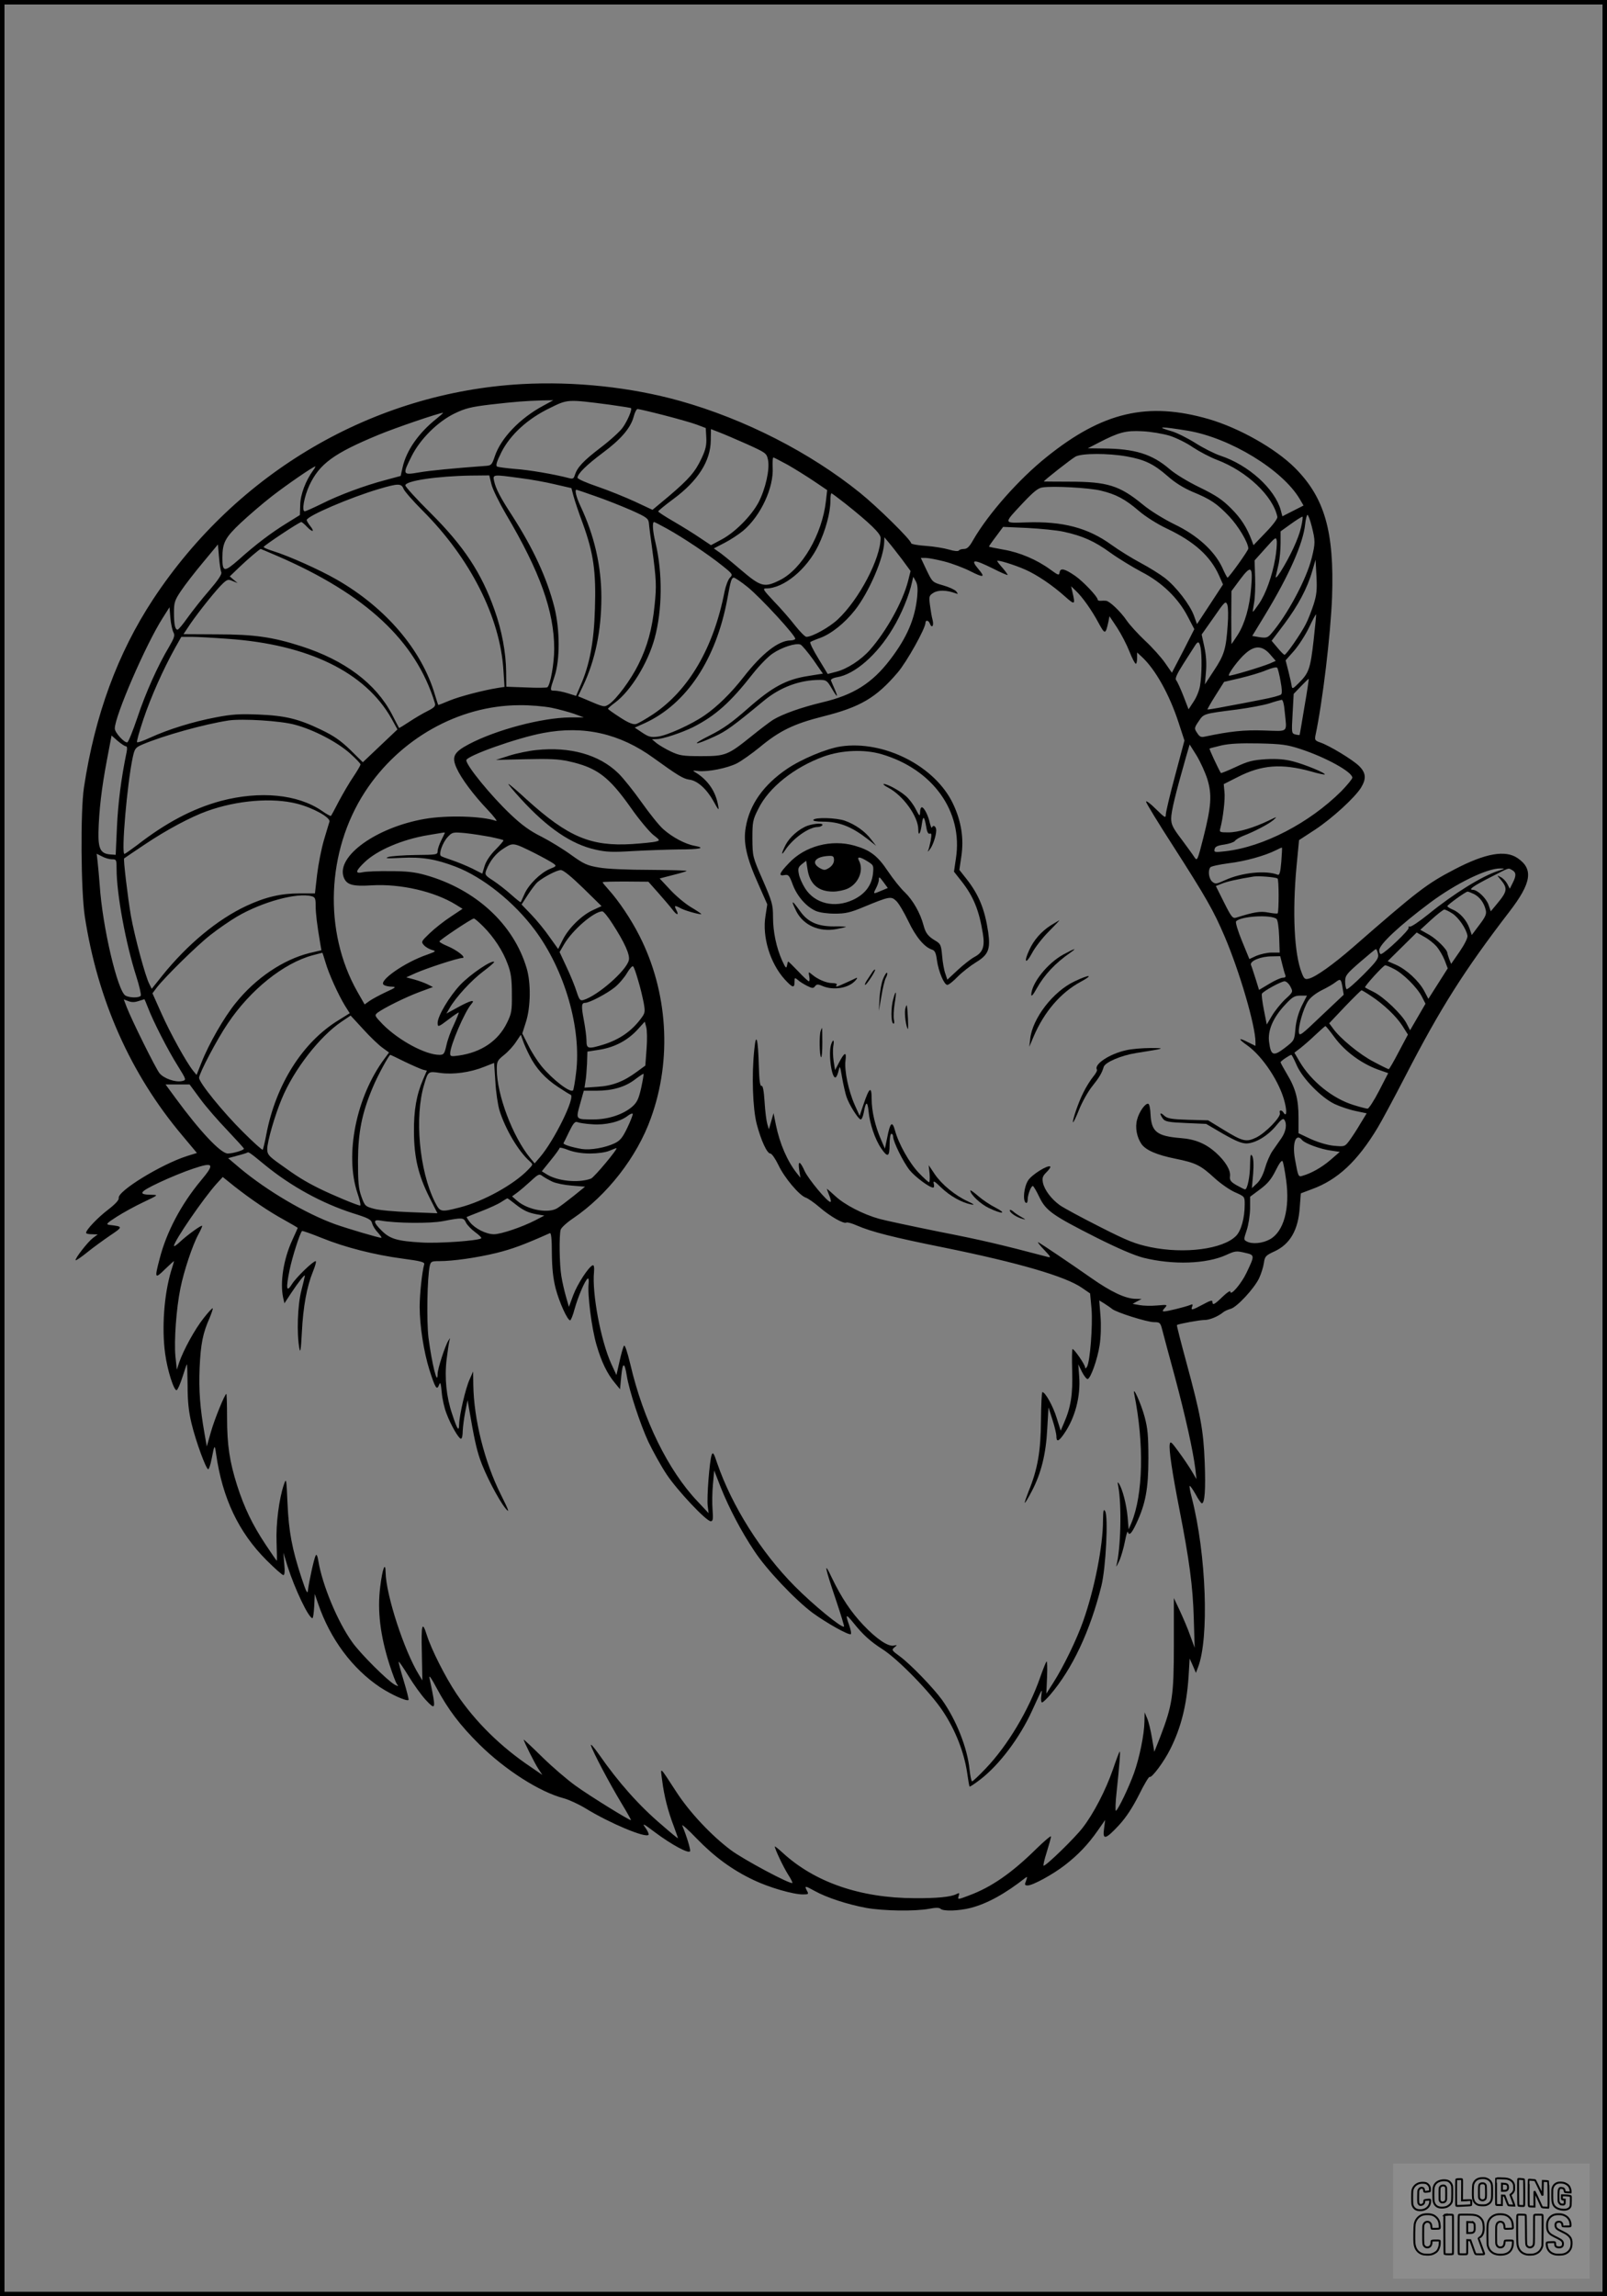 <?xml version="1.0" encoding="UTF-8"?>
<svg xmlns="http://www.w3.org/2000/svg" version="1.0" width="896pt" height="1280pt" viewBox="0 0 896 1280" preserveAspectRatio="xMidYMid meet">
  <rect x="0" y="0" width="896" height="1280" fill="#808080" stroke="none"/>
  <g transform="translate(0.00 0.00) scale(1)">
    <g transform="translate(0,1280) scale(0.1,-0.1)" fill="#000000" stroke="none">
      <path d="M2910 10659 c-828 -46 -1588 -490 -2056 -1199 -198 -301 -325 -646 -386 -1050 -20 -133 -17 -577 5 -720 72 -466 255 -877 543 -1219 l82 -98 -55 -17 c-144 -46 -389 -196 -381 -234 2 -11 -18 -33 -58 -64 -58 -44 -124 -113 -124 -130 0 -5 15 -8 33 -8 l32 -1 -27 -20 c-29 -22 -103 -117 -96 -124 2 -2 31 17 64 44 32 26 90 68 128 94 73 49 73 50 -4 59 -21 3 -16 9 40 45 36 23 103 60 150 82 84 40 84 40 45 41 -78 1 -70 15 42 68 59 28 145 63 191 78 114 38 121 27 42 -67 -110 -132 -192 -287 -230 -436 -29 -110 -27 -114 30 -58 28 27 50 47 50 45 0 -3 -7 -27 -16 -55 -39 -130 -53 -318 -33 -462 12 -90 49 -207 64 -202 6 2 20 35 32 72 12 38 23 70 25 72 2 2 3 -51 4 -118 0 -89 6 -146 22 -212 24 -100 81 -255 93 -255 4 0 13 26 19 58 16 82 17 82 25 27 35 -246 125 -436 281 -592 46 -46 88 -83 94 -83 7 0 9 20 5 63 l-5 62 23 -75 c41 -128 118 -290 139 -290 4 0 8 30 10 67 l3 68 19 -55 c67 -196 190 -361 345 -465 66 -43 149 -80 159 -71 2 3 -10 51 -27 107 -17 56 -30 104 -28 106 2 2 27 -34 55 -80 28 -46 71 -106 96 -133 51 -55 55 -50 36 48 -6 29 -13 64 -16 78 -2 14 15 -11 38 -55 66 -124 132 -211 242 -320 143 -141 335 -264 469 -299 29 -8 84 -33 123 -57 134 -82 331 -165 350 -147 3 4 -4 21 -17 39 -20 28 -14 26 52 -24 95 -71 193 -124 197 -105 2 11 -19 82 -44 142 -4 10 32 -22 80 -72 100 -103 198 -175 318 -232 88 -42 220 -80 275 -80 30 0 33 2 23 19 -16 31 -13 31 43 0 67 -37 180 -74 286 -94 95 -17 273 -20 352 -5 35 7 56 7 63 0 15 -15 103 -12 169 5 92 24 192 79 305 168 10 8 11 5 3 -17 -9 -22 -8 -26 9 -26 28 0 140 61 207 113 74 57 130 116 183 192 l42 60 -6 -47 c-10 -67 8 -63 83 18 42 46 76 99 112 170 28 57 55 102 59 99 12 -7 81 86 115 155 60 119 91 243 102 403 l6 102 18 -40 17 -40 11 29 c64 162 47 632 -34 947 -9 34 -14 63 -12 66 3 2 17 -18 33 -46 15 -28 31 -51 35 -51 16 0 22 77 16 229 -7 180 -23 265 -102 556 -31 114 -55 208 -53 209 11 7 128 28 152 28 28 -1 77 19 106 43 8 7 27 15 41 19 34 8 130 111 159 170 12 26 24 64 27 86 5 36 10 42 58 64 88 40 134 120 142 247 l6 77 61 23 c144 52 255 156 368 344 20 33 89 161 153 285 197 382 329 590 580 917 125 162 136 239 46 300 -68 46 -178 27 -349 -62 -158 -82 -208 -121 -569 -436 -108 -94 -207 -165 -245 -174 -22 -6 -27 -2 -40 32 -42 105 -53 337 -29 594 l14 146 89 58 c97 64 223 180 257 235 30 50 27 82 -11 120 -37 36 -166 114 -216 131 -29 10 -32 14 -28 37 41 193 85 565 93 772 13 367 -41 555 -206 721 -109 109 -311 223 -482 273 -340 98 -591 40 -903 -211 -155 -124 -325 -316 -411 -465 -20 -36 -33 -48 -50 -48 -13 0 -26 -4 -29 -9 -4 -5 -27 -3 -53 5 -27 8 -85 18 -130 21 -46 3 -83 10 -83 15 0 18 -187 202 -285 281 -279 225 -641 410 -1003 512 -275 77 -588 110 -882 94z m120 -120 c-131 -70 -237 -181 -271 -282 -16 -48 -20 -52 -51 -54 -176 -13 -315 -26 -375 -37 -88 -15 -90 -12 -38 91 48 96 145 192 239 238 60 29 92 37 201 50 139 16 194 20 290 23 l60 1 -55 -30z m370 5 c63 -9 116 -17 118 -19 8 -7 -19 -70 -45 -107 -14 -21 -70 -72 -124 -113 -98 -75 -130 -110 -144 -153 -6 -20 -11 -23 -33 -17 -84 22 -225 46 -301 51 -47 4 -92 10 -99 13 -9 5 -4 25 23 79 49 98 147 188 270 247 101 50 97 50 335 19z m300 -58 c74 -19 158 -43 185 -53 l50 -19 3 -53 c2 -42 -3 -66 -26 -115 -36 -77 -70 -116 -184 -213 l-90 -75 -96 45 c-54 25 -148 63 -209 84 -62 21 -113 43 -113 50 0 22 50 71 141 139 101 75 155 138 172 201 6 24 16 43 22 43 6 0 71 -15 145 -34z m-1265 -19 c-101 -80 -169 -178 -190 -271 l-11 -49 -85 -23 c-118 -31 -260 -84 -357 -133 -45 -22 -87 -41 -93 -41 -18 0 -3 82 26 145 57 120 136 178 385 281 91 38 334 121 360 123 3 0 -13 -14 -35 -32z m4188 -68 c236 -40 528 -218 624 -381 l21 -36 -59 -30 -59 -30 -9 34 c-33 119 -179 252 -337 304 -33 11 -96 43 -140 71 -43 27 -103 57 -131 65 -94 27 -63 28 90 3z m-2460 -74 c108 -49 111 -51 119 -88 11 -53 -14 -163 -53 -238 -41 -76 -131 -167 -207 -207 l-58 -31 -60 40 c-32 22 -98 63 -146 91 -49 28 -88 54 -88 57 0 4 38 35 84 69 138 102 208 212 209 328 l1 62 44 -17 c24 -9 94 -39 155 -66z m2359 46 c37 -12 96 -41 130 -65 35 -23 95 -55 135 -70 165 -63 311 -201 335 -317 2 -10 -25 -46 -65 -87 l-68 -71 -10 27 c-28 73 -59 122 -115 178 -50 50 -85 73 -175 117 -66 32 -137 75 -169 103 -97 83 -193 113 -370 114 l-85 1 60 31 c114 59 152 69 245 64 47 -2 115 -14 152 -25z m-241 -115 c101 -18 151 -42 228 -109 41 -37 90 -67 139 -88 102 -42 136 -65 205 -137 52 -55 107 -147 107 -180 0 -11 -108 -162 -116 -162 -2 0 -16 26 -30 58 -44 92 -138 178 -265 239 -61 30 -136 76 -179 112 -128 105 -197 126 -407 126 -79 0 -143 1 -143 1 0 6 156 128 177 139 36 19 181 19 284 1z m-1889 -47 c40 -23 106 -64 146 -91 l74 -50 -7 -61 c-21 -186 -134 -380 -257 -441 -87 -43 -105 -38 -219 59 -55 47 -111 93 -125 101 l-24 17 60 31 c33 17 80 48 104 68 98 83 171 241 164 353 -1 30 0 55 4 55 3 0 39 -19 80 -41z m-2646 -31 c-41 -56 -71 -134 -72 -191 l-2 -58 -71 -44 c-88 -54 -174 -119 -269 -204 -82 -72 -92 -71 -92 9 0 85 15 113 103 196 45 42 123 109 172 147 85 66 232 167 243 167 2 0 -3 -10 -12 -22z m994 -77 c6 -27 43 -102 81 -167 191 -323 269 -543 269 -751 0 -81 -21 -200 -38 -214 -4 -3 -57 -4 -118 -1 l-111 4 -1 84 c-1 105 -24 230 -64 342 -73 208 -172 358 -360 545 -76 75 -138 144 -138 151 0 26 178 52 367 55 l101 1 12 -49z m160 34 c58 -7 146 -23 195 -35 l91 -21 11 -42 c6 -23 29 -93 52 -154 60 -165 75 -269 68 -477 -5 -185 -30 -314 -81 -429 l-24 -56 -48 15 c-26 8 -58 14 -71 14 -28 0 -28 -1 -1 80 31 93 30 261 -1 385 -42 164 -117 326 -235 510 -67 103 -91 149 -101 193 -8 38 -9 38 145 17z m-650 -60 c5 -13 53 -68 107 -122 265 -265 432 -595 450 -890 l6 -92 -39 -6 c-80 -13 -208 -46 -267 -70 -33 -14 -62 -25 -63 -25 -1 0 -10 26 -19 57 -73 249 -273 485 -549 643 -94 54 -266 131 -353 158 -29 9 -53 19 -53 23 0 7 198 139 210 139 3 0 17 -11 30 -25 31 -33 47 -32 21 1 -12 15 -21 31 -21 35 0 22 243 126 402 173 108 32 126 32 138 1z m3888 -10 c84 -20 135 -47 212 -113 37 -32 104 -74 157 -99 152 -72 241 -153 289 -259 l23 -52 -72 -110 -73 -111 -17 47 c-22 61 -99 161 -162 210 -27 21 -88 59 -135 84 -47 25 -120 70 -163 101 -131 95 -272 132 -474 125 -131 -4 -130 -10 -19 109 59 62 84 83 109 86 58 9 261 -2 325 -18z m-2818 -31 c56 -19 146 -55 199 -78 87 -39 96 -46 99 -72 1 -16 9 -76 17 -134 25 -184 26 -215 15 -322 -13 -132 -40 -231 -91 -333 -42 -85 -123 -194 -164 -221 -27 -17 -24 -18 -136 30 l-36 15 28 58 c68 144 102 308 102 493 0 174 -39 345 -117 510 -23 49 -33 90 -22 90 2 0 50 -16 106 -36z m1393 -41 c137 -109 197 -167 197 -191 0 -115 -120 -344 -239 -455 -47 -44 -142 -97 -175 -97 -7 0 -35 28 -62 62 -27 35 -80 96 -118 135 -61 65 -66 73 -44 73 98 0 227 107 291 240 40 83 67 182 67 248 0 23 2 42 6 42 3 0 37 -26 77 -57z m2601 -128 c20 -80 20 -93 0 -174 -29 -119 -137 -320 -226 -423 -20 -23 -28 -25 -64 -20 l-42 7 70 115 c136 224 214 401 225 508 3 28 9 52 13 52 4 0 15 -29 24 -65z m-60 -5 c-14 -63 -62 -164 -114 -247 -22 -33 -30 -40 -26 -23 3 14 10 45 16 70 5 25 10 75 10 112 l0 66 57 41 c32 23 61 41 65 41 3 0 0 -27 -8 -60z m-3535 -7 c87 -48 231 -144 308 -206 59 -47 60 -50 43 -67 -10 -10 -23 -44 -30 -77 -61 -314 -199 -550 -398 -684 -41 -27 -84 -52 -96 -55 -16 -4 -43 7 -89 37 -37 24 -67 45 -67 48 0 3 18 19 40 35 87 65 182 219 220 358 43 158 45 362 5 532 -16 65 -19 116 -8 116 3 0 36 -17 72 -37z m2211 -17 c106 -23 173 -53 261 -117 46 -33 125 -81 174 -107 113 -58 204 -146 257 -248 l37 -71 -62 -122 -63 -121 -39 56 c-21 30 -71 86 -110 122 -39 37 -86 88 -103 113 -33 49 -95 108 -115 110 -7 1 -20 1 -29 0 -10 -1 -18 2 -18 7 0 16 -81 101 -124 131 -59 41 -84 47 -88 21 -3 -19 -6 -18 -53 16 -74 54 -170 95 -259 110 -44 8 -80 15 -82 17 -1 1 16 26 39 56 l40 54 136 -6 c75 -4 165 -13 201 -21z m1180 -150 c-17 -98 -53 -197 -90 -251 -17 -25 -32 -45 -34 -45 -2 0 1 21 6 48 5 26 8 90 6 143 l-3 95 60 67 c58 65 60 66 64 40 1 -16 -2 -59 -9 -97z m-2080 -5 l47 -64 -14 -56 c-30 -116 -120 -278 -212 -383 -50 -57 -129 -108 -190 -123 l-46 -12 -52 86 c-29 47 -49 88 -45 92 4 3 29 14 55 23 62 23 136 82 193 154 79 100 163 294 164 382 l1 25 25 -30 c14 -16 47 -59 74 -94z m-3796 -71 c4 -11 -18 -44 -67 -101 -41 -47 -95 -116 -121 -152 -26 -37 -51 -67 -56 -67 -14 0 -20 29 -20 95 0 56 4 69 39 121 22 33 77 104 123 159 l83 100 6 -70 c3 -38 9 -77 13 -85z m312 91 c494 -214 772 -473 878 -818 6 -19 0 -26 -41 -47 -26 -13 -72 -40 -102 -60 -30 -20 -55 -35 -56 -34 -1 2 -19 35 -39 75 -90 173 -264 303 -507 381 -159 51 -262 66 -470 66 l-186 1 38 57 c48 70 148 195 183 227 23 21 29 23 53 12 l28 -11 -22 18 -22 19 52 50 c48 46 115 103 121 103 1 0 43 -18 92 -39z m3720 -31 c43 -11 109 -36 146 -55 73 -37 83 -34 43 13 -47 56 -26 56 81 3 43 -22 80 -38 82 -36 2 1 -11 19 -27 38 -17 19 -31 37 -31 40 0 8 95 -21 156 -48 66 -29 153 -88 222 -150 54 -48 58 -47 43 18 l-9 39 25 -24 c37 -34 92 -112 129 -182 35 -64 38 -64 54 8 l6 31 42 -63 c23 -35 54 -95 69 -133 15 -38 31 -69 36 -69 4 0 7 14 7 32 l0 31 26 -24 c76 -70 154 -210 205 -366 l33 -101 -52 -195 c-29 -107 -52 -205 -52 -218 0 -21 -6 -17 -55 31 -30 30 -55 49 -55 41 0 -7 67 -117 149 -244 186 -290 228 -364 289 -507 83 -194 172 -498 172 -589 l0 -21 -41 20 c-56 29 -58 20 -5 -17 87 -62 184 -209 210 -321 13 -55 8 -80 -9 -52 -10 15 -25 12 -19 -4 8 -21 -79 -111 -132 -137 -56 -27 -75 -22 -183 44 l-85 52 -112 3 c-94 3 -115 7 -133 23 -24 23 -28 12 -7 -17 12 -16 31 -20 128 -24 l113 -5 94 -55 c72 -41 104 -54 132 -54 50 2 117 42 164 99 28 35 40 43 46 33 16 -24 9 -65 -16 -102 -14 -20 -37 -53 -51 -73 -14 -21 -32 -63 -41 -95 -10 -35 -27 -68 -44 -84 l-29 -27 7 80 c4 51 2 87 -5 99 -9 15 -11 6 -12 -46 0 -66 -15 -140 -28 -140 -4 0 -25 11 -47 23 -33 19 -40 28 -37 51 4 34 -26 83 -79 131 -56 50 -115 75 -196 81 -133 11 -163 35 -168 132 -1 31 -7 58 -12 59 -16 6 -52 -44 -63 -88 -12 -43 -2 -98 25 -137 25 -34 85 -60 189 -81 113 -23 140 -36 218 -108 33 -30 84 -66 114 -79 54 -24 54 -24 54 -68 0 -75 -20 -148 -49 -176 -73 -73 -285 -101 -476 -62 -85 18 -127 34 -284 114 -101 51 -201 105 -222 120 -47 34 -85 84 -94 125 -5 27 -2 37 20 59 14 14 24 28 21 31 -12 12 -102 -44 -123 -76 -24 -36 -32 -114 -13 -126 6 -3 10 5 10 19 0 27 19 76 29 75 3 0 20 -28 36 -62 37 -76 72 -101 319 -226 120 -60 208 -98 261 -112 165 -41 352 -35 463 16 48 22 56 23 102 12 57 -13 57 -13 10 -112 -29 -61 -90 -132 -90 -105 0 8 -19 -5 -43 -28 -46 -45 -57 -50 -57 -28 0 10 -14 6 -52 -15 -62 -33 -70 -35 -61 -12 5 13 3 15 -13 8 -25 -10 -125 -35 -143 -35 -11 0 -10 4 3 19 17 19 16 19 -42 14 -33 -3 -77 -2 -98 2 l-39 7 25 14 25 13 -32 1 c-57 0 -139 39 -250 117 -117 82 -269 184 -293 198 -8 4 5 -14 30 -40 40 -42 42 -47 20 -41 -266 70 -368 94 -603 140 -153 31 -303 63 -335 72 -90 25 -194 79 -245 127 -26 24 -47 42 -47 40 0 -2 7 -19 14 -38 8 -19 11 -35 6 -35 -17 0 -121 125 -143 171 -27 60 -39 62 -31 7 l7 -43 -20 25 c-53 67 -95 163 -117 270 l-13 65 -13 -45 -13 -45 -9 30 c-5 17 -12 72 -15 123 -4 63 -10 92 -17 89 -8 -3 -13 29 -15 109 -4 151 -15 196 -25 97 -16 -145 -9 -332 13 -418 25 -95 58 -165 76 -165 8 0 28 -29 45 -64 33 -71 118 -171 153 -182 12 -4 47 -28 77 -54 59 -51 135 -94 149 -85 5 3 31 -4 58 -16 83 -36 202 -66 485 -123 418 -85 679 -161 771 -225 l45 -31 8 -87 c7 -93 -8 -291 -25 -321 -7 -11 -10 -12 -11 -4 0 15 -60 102 -70 102 -3 0 -4 -55 -2 -123 4 -128 -7 -201 -46 -290 l-18 -42 -22 70 c-20 66 -64 145 -80 145 -4 0 -7 -71 -8 -158 -1 -169 -18 -271 -69 -395 -13 -34 -23 -62 -21 -64 2 -2 19 27 39 65 52 99 79 207 86 347 l7 120 22 -69 c12 -37 22 -79 22 -92 0 -34 13 -30 43 14 61 88 93 208 84 320 l-5 67 21 -43 c12 -23 26 -41 32 -39 17 6 54 110 66 188 7 44 9 110 5 162 l-7 88 28 -17 c15 -10 35 -23 43 -30 24 -20 196 -74 234 -74 33 0 36 -3 46 -42 6 -24 38 -143 71 -264 59 -221 101 -410 114 -514 l6 -55 -26 44 c-14 24 -47 73 -73 108 -40 55 -47 62 -50 42 -5 -31 13 -153 54 -363 55 -281 75 -428 80 -606 l5 -165 -25 68 c-13 38 -40 100 -58 139 l-33 70 0 -259 c0 -286 -8 -337 -76 -515 l-33 -83 -13 77 c-7 43 -19 92 -27 110 l-14 33 -1 -51 c-1 -73 -28 -203 -58 -287 -28 -78 -87 -202 -101 -211 -4 -2 -3 46 4 107 15 141 22 228 17 223 -3 -2 -20 -47 -38 -100 -40 -115 -107 -245 -169 -325 -44 -57 -202 -211 -217 -211 -4 0 4 34 17 75 13 42 24 81 24 88 0 6 -37 -25 -82 -69 -137 -135 -250 -213 -373 -259 -66 -25 -66 -25 -60 -4 6 18 4 19 -12 11 -30 -16 -109 -24 -234 -23 -303 1 -557 89 -736 254 -24 22 -43 37 -43 34 0 -14 48 -115 74 -156 15 -23 26 -45 24 -47 -10 -10 -272 130 -343 183 -108 81 -228 208 -303 323 -98 150 -90 144 -80 65 11 -87 32 -169 64 -253 13 -35 24 -66 24 -69 0 -2 -42 32 -92 76 -125 106 -241 237 -348 391 -29 41 -49 64 -45 50 10 -34 101 -207 169 -320 31 -51 55 -94 54 -96 -5 -4 -229 134 -309 192 -46 33 -129 104 -186 160 -57 56 -103 99 -103 97 0 -10 61 -132 81 -162 l23 -35 -64 44 c-169 113 -312 255 -416 410 -63 95 -139 246 -164 325 -26 83 -32 62 -28 -96 l3 -156 -19 31 c-83 135 -184 446 -186 571 -1 65 -18 20 -30 -80 -17 -133 0 -272 52 -435 17 -52 35 -101 42 -109 9 -12 7 -12 -13 -2 -40 22 -191 172 -237 237 -82 114 -167 319 -189 453 -5 29 -10 40 -15 30 -9 -16 -38 -149 -43 -194 -2 -24 -10 -9 -36 70 -53 161 -71 258 -78 415 -6 139 -7 143 -20 105 -27 -79 -45 -218 -41 -322 2 -57 3 -103 1 -103 -1 0 -29 40 -62 90 -73 110 -119 205 -159 330 -42 133 -56 225 -56 378 0 72 -2 132 -4 132 -8 0 -65 -138 -86 -212 l-23 -81 -12 68 c-26 147 -33 245 -28 370 6 134 18 194 56 279 11 27 19 51 17 53 -2 3 -25 -22 -50 -54 -49 -61 -114 -180 -137 -248 l-13 -40 -8 75 c-8 86 5 267 28 379 19 95 68 242 100 300 13 24 23 46 21 48 -5 5 -86 -54 -124 -90 -18 -17 -33 -27 -33 -22 0 26 164 265 238 347 l34 37 66 -53 c92 -72 190 -139 278 -187 41 -23 74 -42 74 -44 0 -1 -14 -32 -30 -67 -49 -106 -70 -237 -51 -323 l7 -30 36 55 c41 62 77 108 78 99 0 -3 -9 -41 -20 -84 -21 -81 -26 -239 -11 -320 5 -31 9 -12 14 87 7 144 28 257 62 340 13 32 20 58 15 58 -15 0 -109 -91 -132 -128 -31 -50 -35 -26 -13 80 14 69 57 204 69 216 3 2 51 -15 108 -38 133 -54 296 -95 453 -116 106 -14 125 -20 120 -33 -11 -38 -25 -162 -25 -236 0 -105 23 -251 54 -350 33 -104 42 -117 54 -85 7 19 10 12 15 -42 3 -36 15 -88 26 -116 24 -65 69 -142 81 -142 6 0 10 19 10 43 1 23 7 71 14 107 l13 65 7 -40 c30 -175 42 -228 62 -288 28 -82 104 -229 144 -277 23 -27 17 -10 -28 80 -91 182 -150 419 -153 610 l-1 75 -19 -43 c-23 -49 -58 -201 -59 -252 -1 -43 -10 -30 -39 58 -32 94 -43 200 -31 303 6 48 13 96 16 106 5 17 5 17 -6 0 -18 -28 -60 -158 -60 -185 0 -74 -32 56 -51 202 -11 95 -7 332 7 399 6 25 10 27 53 27 78 0 210 19 321 46 87 22 148 44 296 110 7 3 11 -32 11 -113 1 -85 7 -139 21 -195 21 -79 66 -178 81 -178 4 0 16 29 25 64 19 68 58 160 73 169 5 3 7 -10 5 -29 -7 -60 17 -250 44 -341 27 -94 60 -162 104 -214 l27 -33 7 74 c8 79 18 79 31 0 13 -82 75 -270 120 -367 25 -52 70 -134 102 -182 60 -90 221 -261 246 -261 12 0 14 12 10 64 -3 35 -2 99 2 141 l7 78 37 -95 c46 -115 114 -245 187 -354 68 -104 227 -271 324 -344 81 -59 205 -128 214 -119 4 3 -1 25 -9 49 -23 64 -19 66 24 13 52 -65 95 -104 161 -146 88 -56 270 -243 338 -347 69 -104 117 -227 134 -339 6 -42 12 -78 14 -80 2 -2 29 16 59 39 107 82 221 234 289 383 62 135 57 127 52 84 -3 -20 -1 -37 4 -37 5 0 25 19 45 42 124 145 223 355 286 608 25 101 39 385 21 416 -9 15 -11 5 -12 -50 0 -144 -47 -382 -110 -561 -37 -105 -109 -253 -166 -343 l-40 -63 4 93 c2 51 1 90 -3 86 -4 -4 -20 -44 -36 -90 -64 -182 -180 -377 -302 -505 -38 -40 -73 -73 -77 -73 -4 0 -10 29 -14 65 -12 122 -75 279 -154 390 -49 67 -176 199 -235 242 -45 33 -47 36 -30 50 17 14 17 14 -4 10 -31 -7 -96 37 -169 114 -70 74 -122 152 -176 264 -47 100 -40 62 23 -124 27 -80 47 -146 45 -148 -11 -11 -171 120 -276 226 -187 189 -349 446 -431 684 -19 57 -24 65 -31 47 -12 -33 -28 -239 -22 -285 l5 -40 -61 65 c-164 172 -303 455 -375 763 -18 74 -31 113 -36 105 -5 -7 -16 -47 -25 -88 l-17 -75 -29 63 c-58 128 -108 393 -96 512 2 24 0 39 -7 37 -22 -7 -86 -105 -109 -167 l-24 -65 -16 56 c-9 31 -21 83 -26 115 -11 64 -13 227 -4 259 3 11 34 40 70 64 189 128 356 342 433 558 119 328 95 705 -64 1017 -46 91 -115 194 -172 257 -18 20 -33 38 -33 41 0 3 57 4 128 4 l127 -1 55 -62 c30 -34 66 -76 79 -93 25 -34 39 -34 21 -1 -13 25 -8 26 29 6 28 -14 111 -36 111 -30 0 2 -27 20 -59 39 -33 20 -85 64 -116 98 l-57 61 73 19 c40 10 75 20 77 23 3 3 -89 5 -204 6 -119 0 -241 5 -284 13 -66 11 -84 19 -155 70 -44 32 -119 78 -166 102 -63 31 -110 65 -172 124 -109 103 -247 272 -247 302 0 24 283 125 429 152 226 43 428 -3 616 -140 133 -96 164 -115 198 -120 45 -5 97 -52 135 -120 29 -53 32 -55 26 -24 -14 81 -60 145 -129 186 -15 8 -12 10 18 6 54 -6 163 16 216 43 25 13 82 53 126 89 112 93 191 131 353 172 208 52 297 104 417 245 50 58 155 246 155 277 0 17 17 15 24 -3 11 -30 24 -15 16 18 -5 17 -11 55 -15 84 -6 48 -5 53 19 68 26 17 74 16 123 -2 16 -6 16 -5 4 11 -8 9 -41 24 -73 33 -59 17 -59 17 -92 85 l-32 68 26 0 c15 0 62 -9 106 -20z m2058 -240 c-12 -36 -31 -86 -44 -110 -27 -53 -108 -170 -118 -170 -4 0 -22 18 -39 39 l-33 39 71 94 c76 102 128 198 156 296 l18 62 5 -92 c4 -77 1 -104 -16 -158z m-348 96 c-8 -107 -35 -202 -75 -265 -18 -28 -34 -51 -35 -51 0 0 -1 66 -1 148 l1 147 49 66 c61 81 71 73 61 -45z m-2808 2 c73 -59 274 -277 266 -290 -3 -4 -15 -8 -27 -8 -67 -1 -158 -72 -261 -204 -71 -91 -148 -166 -218 -214 -72 -50 -207 -111 -259 -118 -40 -5 -52 -2 -88 22 l-42 28 58 26 c231 107 395 353 458 690 19 106 24 120 37 120 5 0 40 -23 76 -52z m946 -53 c-12 -124 -57 -229 -151 -352 -100 -131 -204 -197 -378 -238 -117 -28 -221 -65 -274 -97 -19 -12 -73 -53 -120 -91 -133 -107 -146 -112 -281 -112 -103 0 -121 3 -170 26 -30 14 -66 36 -80 47 l-25 21 26 1 c34 0 141 36 204 67 125 64 207 137 333 298 35 44 84 95 110 112 51 35 129 60 155 50 8 -3 40 -41 71 -84 l54 -78 -81 -13 c-123 -19 -201 -61 -337 -181 -90 -79 -137 -113 -215 -152 -108 -54 -85 -57 30 -4 63 29 100 55 274 199 92 76 201 116 312 116 35 0 41 -4 65 -45 32 -55 40 -58 18 -7 -9 20 -18 42 -21 49 -2 6 11 14 34 18 99 16 224 125 311 272 47 77 92 186 107 258 l7 30 14 -25 c10 -18 12 -42 8 -85z m1731 -160 c-9 -132 -19 -166 -76 -252 l-51 -78 6 70 c4 46 1 93 -9 139 l-15 69 67 95 c62 90 67 94 76 71 5 -13 6 -64 2 -114z m-5878 -40 c9 -17 5 -30 -24 -80 -64 -107 -131 -257 -177 -395 -25 -74 -50 -136 -56 -138 -15 -5 -70 54 -70 77 0 69 173 469 267 616 l38 60 5 -60 c3 -33 11 -69 17 -80z m6357 -46 c-18 -157 -26 -180 -82 -236 -32 -32 -37 -35 -40 -18 -1 11 -10 48 -18 82 l-16 62 47 53 c25 29 63 87 83 129 20 42 38 76 40 74 1 -1 -5 -67 -14 -146z m-6054 10 c449 -31 767 -186 913 -445 l33 -60 -96 -91 -97 -92 -70 69 c-54 52 -91 78 -164 113 -125 60 -199 78 -349 84 -103 4 -145 2 -238 -16 -127 -24 -265 -67 -365 -113 -37 -17 -70 -29 -73 -25 -3 3 13 61 36 129 41 122 109 275 176 396 l35 62 57 0 c31 0 122 -5 202 -11z m5424 -50 c8 -42 7 -153 -3 -211 -4 -26 -20 -66 -36 -89 l-28 -43 -29 75 c-16 41 -34 80 -40 87 -8 9 3 34 42 95 29 45 58 90 64 100 16 25 23 21 30 -14z m387 -36 l32 -37 -34 -15 c-52 -21 -222 -72 -227 -67 -7 8 55 92 93 124 51 45 93 44 136 -5z m59 -151 c8 -42 9 -67 3 -73 -6 -6 -55 -19 -109 -29 -54 -11 -144 -28 -199 -38 -55 -11 -101 -18 -103 -17 -1 1 19 37 45 78 l48 76 90 21 c50 12 115 31 145 44 35 14 57 19 62 13 3 -6 12 -39 18 -75z m133 -142 c-14 -85 -26 -156 -27 -157 -1 -1 -12 0 -24 3 -21 6 -21 9 -15 116 l6 110 41 43 c23 24 42 42 43 41 1 -1 -9 -72 -24 -156z m-110 -27 c12 -121 25 -109 -115 -105 -113 4 -192 -5 -330 -34 -21 -5 -30 -1 -43 20 -17 25 -17 28 8 65 29 43 24 42 214 66 67 9 148 24 180 34 32 11 63 19 69 20 7 1 14 -27 17 -66z m-4089 22 c40 -8 97 -24 127 -34 l54 -20 -76 0 c-159 -2 -412 -69 -564 -149 -85 -45 -98 -70 -69 -134 26 -58 94 -149 173 -232 36 -38 57 -66 47 -62 -76 27 -273 33 -399 11 -268 -47 -492 -207 -451 -324 16 -43 47 -53 159 -46 159 9 347 -34 467 -108 l37 -23 -66 -44 c-37 -24 -90 -66 -117 -92 -48 -46 -49 -48 -32 -67 10 -11 30 -22 44 -26 25 -7 24 -8 -25 -26 -127 -43 -276 -148 -243 -169 8 -6 29 -10 45 -10 26 -1 22 -5 -33 -30 -34 -16 -75 -38 -91 -49 l-28 -20 -41 72 c-189 334 -172 782 43 1113 192 295 521 481 858 483 61 1 140 -6 181 -14z m-1429 -95 c105 -28 237 -97 308 -161 31 -28 57 -55 57 -60 0 -6 -18 -36 -40 -69 -22 -32 -58 -94 -81 -137 -22 -43 -42 -80 -44 -81 -2 -2 -25 10 -50 28 -135 93 -346 113 -565 55 -157 -43 -305 -121 -467 -247 -35 -26 -66 -48 -69 -48 -19 0 15 393 46 538 11 50 15 55 54 72 118 50 344 113 481 134 77 11 292 -2 370 -24z m-943 -120 c7 0 8 -12 4 -32 -31 -149 -48 -287 -54 -418 l-7 -155 -29 2 c-55 4 -69 31 -67 125 3 119 17 243 47 401 l26 137 34 -30 c19 -16 40 -30 46 -30z m6548 -15 c141 -46 290 -128 290 -160 0 -7 -28 -41 -62 -76 -178 -177 -434 -310 -646 -334 -59 -7 -64 -6 -60 11 2 14 16 21 53 26 27 4 54 13 60 20 5 8 26 20 45 28 63 24 145 67 170 89 23 20 21 20 -26 -3 -83 -40 -170 -66 -225 -66 -48 0 -51 1 -45 23 15 55 28 165 23 203 l-4 43 77 39 c134 69 245 77 409 32 40 -12 75 -19 77 -17 8 7 -111 56 -177 73 -46 12 -89 15 -151 12 -73 -5 -99 -11 -167 -43 -45 -21 -82 -36 -84 -34 -16 27 -66 134 -63 136 1 2 31 9 67 18 45 10 107 13 209 11 126 -3 156 -7 230 -31z m-518 -169 c26 -86 22 -150 -23 -327 -32 -126 -34 -130 -49 -108 -8 13 -41 58 -72 100 -49 64 -58 83 -58 117 0 37 23 134 82 340 l21 72 39 -62 c21 -35 48 -94 60 -132z m-5076 -136 c90 -23 187 -77 181 -100 -3 -8 -16 -54 -31 -103 -14 -48 -31 -134 -38 -192 l-12 -105 -85 0 c-104 0 -191 -20 -298 -70 -160 -75 -327 -213 -468 -388 l-59 -74 -13 26 c-23 43 -82 264 -103 380 -18 105 -43 317 -38 321 2 2 53 36 114 77 122 82 257 154 349 187 167 60 363 76 501 41z m824 -163 c0 -1 -9 -20 -20 -42 -11 -22 -20 -48 -20 -60 0 -19 -6 -20 -122 -21 -68 -1 -136 -6 -153 -11 -23 -8 -5 -9 72 -5 117 6 193 -7 303 -49 152 -58 326 -197 442 -353 167 -224 261 -549 230 -796 -6 -51 -14 -95 -17 -98 -15 -16 -113 59 -176 135 -22 27 -55 78 -73 115 l-34 67 20 63 c27 83 29 220 4 302 -73 245 -284 439 -563 518 -60 17 -106 22 -198 22 -66 1 -135 -2 -152 -6 -45 -10 -42 6 10 56 70 67 210 127 355 151 95 16 92 16 92 12z m254 -22 c38 -8 71 -16 73 -19 2 -2 -18 -26 -44 -52 -31 -31 -53 -65 -61 -91 l-13 -43 -57 29 c-31 15 -82 36 -112 46 -30 10 -58 20 -62 24 -13 11 10 75 38 105 26 28 29 28 98 22 39 -4 102 -14 140 -21z m246 -90 c47 -24 94 -50 105 -58 19 -14 18 -16 -20 -31 -52 -22 -118 -87 -141 -140 -10 -22 -19 -43 -21 -45 -1 -2 -25 17 -54 43 -28 25 -73 60 -99 77 -45 29 -48 33 -39 58 21 53 53 94 98 122 52 33 52 33 171 -26z m4164 -49 c-5 -58 -10 -76 -20 -72 -67 26 -201 12 -293 -30 -51 -23 -55 -23 -73 -8 -18 17 -24 60 -10 79 4 6 50 16 103 23 91 11 200 41 264 73 17 9 31 15 33 14 1 -1 -1 -36 -4 -79z m-6519 14 c24 0 25 -3 25 -54 0 -139 51 -415 110 -599 17 -53 28 -102 25 -107 -8 -13 -61 -13 -85 0 -44 23 -129 384 -144 615 -4 50 -9 109 -12 133 l-5 43 30 -15 c16 -9 41 -16 56 -16z m7730 -64 c-91 -29 -248 -126 -392 -243 -51 -41 -97 -72 -103 -68 -5 3 -8 0 -6 -7 4 -12 -127 -137 -153 -146 -6 -2 -11 7 -11 21 0 32 112 137 282 264 146 109 319 193 393 192 28 0 28 -1 -10 -13z m76 4 c23 -13 24 -31 3 -72 l-16 -32 -14 27 c-8 15 -24 32 -37 38 -21 11 -21 11 -6 -7 47 -55 46 -70 -15 -143 l-34 -41 -12 35 c-12 37 -62 85 -88 85 -27 0 0 20 100 71 110 56 95 51 119 39z m-5180 -100 l103 -101 -50 -23 c-62 -29 -135 -101 -167 -166 l-25 -50 -48 67 c-26 38 -72 94 -102 125 l-54 56 35 54 c19 29 43 61 53 70 33 28 108 68 131 68 14 0 58 -36 124 -100z m3872 53 c8 -5 8 -179 1 -194 -2 -3 -25 -1 -51 4 -46 9 -78 4 -180 -28 -20 -6 -27 2 -68 84 l-46 92 33 13 c29 12 85 25 178 40 28 4 120 -3 133 -11z m1096 -87 c32 -17 55 -48 65 -89 5 -22 -1 -37 -36 -83 l-42 -56 -13 38 c-16 45 -54 88 -94 104 -16 7 -29 15 -29 19 1 8 102 81 113 81 4 0 21 -7 36 -14z m-6481 -12 c19 -5 22 -13 22 -53 0 -42 7 -101 25 -207 l7 -41 -68 -16 c-146 -37 -298 -139 -409 -277 -65 -79 -152 -231 -192 -334 l-27 -68 -19 23 c-38 47 -128 210 -177 320 l-50 112 24 32 c46 59 221 232 299 293 43 34 110 80 149 103 141 82 334 135 416 113z m6358 -95 c35 -21 80 -87 86 -125 2 -12 -16 -48 -44 -89 l-47 -68 -11 27 c-5 15 -10 30 -10 33 0 19 -58 77 -101 102 l-50 28 62 57 c34 31 67 56 72 56 5 0 25 -9 43 -21z m-4682 -57 c68 -105 100 -175 92 -205 -14 -58 -173 -197 -252 -221 -19 -6 -24 0 -39 46 -9 29 -34 91 -56 137 l-39 84 25 43 c47 80 165 182 213 184 7 0 32 -30 56 -68z m3703 26 c7 -5 13 -46 15 -99 l3 -89 -45 0 c-25 0 -63 -9 -85 -18 l-39 -18 -41 100 c-23 56 -38 105 -33 110 24 29 193 39 225 14z m-4423 -42 c59 -59 111 -138 137 -211 18 -47 23 -83 23 -165 1 -95 -2 -110 -27 -161 -49 -101 -143 -165 -269 -183 -43 -6 -48 -5 -48 12 0 44 81 233 118 275 25 28 -4 21 -75 -18 l-64 -35 18 31 c36 62 122 155 186 203 37 28 65 52 62 54 -12 13 -133 -69 -189 -128 -61 -65 -126 -174 -126 -212 0 -25 4 -24 63 21 28 22 53 38 55 37 1 -2 -11 -32 -27 -67 -17 -34 -36 -87 -42 -116 -11 -48 -15 -53 -39 -53 -78 0 -226 80 -315 169 -47 49 -48 51 -30 66 38 28 158 87 233 115 l76 28 -30 15 c-16 8 -49 20 -74 27 l-45 12 53 24 c64 28 235 84 260 84 25 1 -31 45 -85 67 -24 10 -43 21 -43 25 0 8 180 128 192 128 5 0 28 -20 52 -44z m5316 -112 c15 -18 35 -52 45 -77 l17 -45 -54 -85 -54 -85 -23 44 c-30 56 -99 120 -158 146 l-46 20 81 80 81 80 42 -24 c23 -12 54 -37 69 -54z m-327 -41 c5 -25 -5 -39 -80 -115 -48 -48 -90 -85 -95 -82 -4 3 -8 22 -8 42 0 34 7 43 83 109 45 39 85 72 88 72 4 1 9 -11 12 -26z m-5868 -48 c18 -63 71 -180 109 -242 l26 -41 -61 -38 c-201 -122 -351 -359 -404 -637 -8 -44 -18 -83 -20 -86 -3 -3 -53 42 -111 100 -110 109 -244 274 -244 301 0 24 100 215 160 303 126 188 311 336 473 380 28 7 53 14 54 14 1 1 9 -24 18 -54z m5334 -9 c6 -24 13 -51 17 -60 4 -11 1 -16 -13 -16 -11 0 -45 -15 -76 -34 l-57 -34 -19 61 c-11 34 -22 69 -26 78 -8 22 54 48 116 48 l47 1 11 -44z m-3591 -91 c12 -38 25 -95 31 -125 9 -52 8 -57 -17 -90 -52 -69 -118 -114 -205 -142 -88 -27 -97 -25 -97 21 0 22 -7 74 -15 116 -15 79 -13 95 8 95 24 0 122 52 164 86 24 19 55 56 69 80 15 25 30 42 34 37 5 -4 17 -39 28 -78z m4214 64 c52 -26 130 -104 156 -155 l20 -39 -43 -74 -43 -74 -20 39 c-26 50 -125 145 -182 174 -25 12 -47 24 -49 26 -5 5 102 123 112 123 4 1 26 -8 49 -20z m-287 -101 l7 -43 -124 -117 c-112 -107 -123 -116 -126 -93 -4 33 24 131 50 173 12 20 42 44 77 62 31 15 65 35 76 44 29 22 32 20 40 -26z m-290 2 c15 -29 15 -30 -30 -71 -24 -23 -57 -64 -73 -91 l-29 -49 -16 81 c-9 46 -14 86 -11 91 9 15 108 69 126 69 10 0 24 -13 33 -30z m448 -51 c72 -47 142 -114 176 -167 l31 -49 -51 -96 c-28 -54 -53 -97 -56 -97 -3 0 -40 18 -83 41 -77 39 -190 132 -229 188 l-20 27 87 92 c48 50 90 91 93 92 3 0 27 -14 52 -31z m-385 -56 c-18 -38 -31 -82 -35 -125 -6 -68 -6 -68 -59 -109 -64 -49 -78 -44 -88 32 -9 64 22 137 90 209 40 43 52 50 84 50 l37 0 -29 -57z m-6485 27 c17 5 31 10 32 10 1 0 10 -21 20 -47 28 -74 111 -237 166 -324 48 -78 49 -79 25 -85 -37 -9 -103 14 -127 44 -22 28 -155 296 -183 369 l-16 42 27 -10 c18 -7 36 -6 56 1z m1359 -260 l37 -27 -25 -34 c-158 -212 -223 -535 -151 -750 13 -38 20 -69 15 -69 -14 0 -158 60 -230 96 -80 40 -122 66 -220 137 -60 43 -68 52 -68 82 0 41 42 187 81 280 67 162 211 347 332 429 l52 35 70 -76 c38 -42 86 -88 107 -103z m1473 -7 l-7 -93 -48 -35 c-73 -54 -136 -78 -218 -83 l-73 -5 5 34 c4 19 7 64 9 100 l2 67 70 11 c84 14 155 52 210 112 l40 44 8 -30 c5 -16 6 -72 2 -122z m3834 67 c62 -85 161 -156 264 -189 l37 -13 -51 -99 c-28 -54 -57 -99 -64 -99 -7 0 -42 9 -77 20 -118 36 -238 133 -303 244 l-28 48 34 26 c19 15 57 48 84 74 28 26 52 48 55 48 3 0 25 -27 49 -60z m-4486 -105 c35 -70 87 -127 157 -173 33 -22 65 -42 71 -44 30 -10 -90 -255 -170 -348 l-30 -35 -25 30 c-97 118 -186 353 -186 494 0 44 3 50 40 80 23 18 53 51 67 73 l27 40 12 -34 c6 -18 23 -56 37 -83z m-695 -34 c44 -21 90 -41 101 -44 l21 -5 -21 -49 c-37 -86 -52 -172 -51 -293 1 -142 24 -240 86 -364 l45 -89 -152 6 c-84 3 -174 11 -202 19 -48 13 -51 15 -70 68 -16 45 -19 81 -19 200 1 160 22 266 83 410 25 61 90 180 97 180 2 0 38 -17 82 -39z m4972 -19 c32 -73 135 -179 211 -216 30 -14 83 -32 117 -39 l62 -13 -36 -59 c-19 -33 -47 -75 -61 -94 -25 -33 -27 -33 -84 -28 -35 3 -86 18 -129 37 l-70 33 0 87 c0 102 -16 163 -65 244 -19 32 -35 61 -35 65 0 6 50 40 60 41 3 0 16 -26 30 -58z m-4445 -252 c33 -105 105 -227 168 -283 20 -18 20 -18 -8 -47 -80 -83 -249 -177 -383 -211 -106 -27 -108 -26 -137 30 -87 174 -115 475 -60 656 22 74 22 74 90 64 72 -10 167 3 244 34 l56 22 7 -105 c3 -58 14 -130 23 -160z m790 126 c-14 -62 -23 -81 -50 -105 -50 -43 -133 -71 -215 -71 -102 0 -100 -2 -76 85 l21 75 71 0 c89 0 161 21 216 64 24 18 45 32 46 30 2 -1 -4 -36 -13 -78z m-2459 -61 c32 -44 101 -123 152 -176 50 -53 92 -99 92 -102 0 -9 -61 -27 -90 -27 -39 0 -155 123 -292 310 l-55 75 67 0 67 0 59 -80z m2382 -161 c-27 -56 -40 -72 -71 -87 -53 -25 -134 -39 -182 -32 -54 9 -107 25 -103 33 2 4 17 33 32 65 22 45 32 57 45 52 9 -4 46 -10 82 -12 73 -6 155 13 199 47 14 11 26 15 28 11 1 -5 -12 -39 -30 -77z m3762 -69 c16 -19 102 -51 163 -59 l47 -7 -52 -45 c-49 -42 -106 -74 -155 -88 -24 -8 -25 -6 -43 94 -16 90 6 147 40 105z m-3970 -75 c40 0 86 6 107 15 19 8 37 15 40 15 12 0 -124 -163 -142 -170 -71 -26 -189 -14 -250 26 l-24 15 50 62 c27 33 49 64 49 68 0 4 23 -1 50 -12 32 -12 76 -19 120 -19z m-1814 -63 c148 -121 319 -214 489 -269 90 -28 105 -36 110 -58 4 -14 18 -37 33 -52 14 -16 22 -28 18 -28 -15 0 -187 51 -258 76 -165 60 -379 186 -530 312 l-66 56 51 14 c28 7 53 15 56 17 5 6 16 -1 97 -68z m5695 -85 c22 -158 -13 -287 -90 -330 -41 -23 -100 -29 -130 -12 -17 9 -17 11 0 62 10 30 18 82 19 120 l0 67 55 41 c43 32 63 56 88 106 19 39 34 59 38 51 4 -6 13 -54 20 -105z m-4091 -9 c19 -9 68 -19 109 -22 l73 -6 -63 -51 c-35 -28 -75 -58 -89 -67 -48 -33 -164 -13 -225 38 l-30 26 30 22 c16 12 50 41 75 64 42 39 47 41 65 27 11 -8 36 -22 55 -31z m-211 -122 c49 -39 75 -51 124 -60 l42 -7 -50 -26 c-76 -39 -192 -78 -231 -78 -43 0 -105 31 -133 66 -12 15 -20 28 -19 30 2 1 39 16 83 33 44 17 94 40 110 51 17 11 32 20 34 20 2 0 20 -13 40 -29z m-271 -106 c6 -13 30 -38 52 -54 22 -16 37 -31 33 -34 -23 -14 -240 -29 -333 -23 -136 8 -176 20 -222 66 -48 47 -49 64 -5 56 85 -15 275 -17 347 -3 109 21 115 20 128 -8z"></path>
      <path d="M4687 8639 c-79 -12 -218 -70 -299 -125 -131 -89 -209 -199 -230 -326 -15 -84 4 -170 71 -318 l49 -111 -10 -65 c-19 -115 25 -262 107 -353 44 -48 55 -51 55 -14 0 24 1 25 18 11 9 -9 32 -23 51 -33 30 -15 36 -15 45 -3 9 12 16 13 41 2 63 -27 149 -12 186 32 8 9 10 15 4 13 -5 -3 -32 -15 -58 -27 -55 -25 -61 -26 -52 -12 4 6 -7 10 -25 10 -32 0 -82 21 -114 49 -18 15 -19 15 -14 -11 3 -16 2 -28 -2 -28 -4 0 -31 25 -59 55 -29 30 -54 55 -56 55 -2 0 -5 -10 -7 -22 -4 -19 -8 -14 -27 27 -32 72 -51 159 -51 244 0 68 -5 85 -57 205 -57 130 -57 131 -58 231 0 93 2 105 33 166 58 119 200 232 365 292 101 36 226 41 322 13 286 -84 455 -319 415 -580 l-11 -75 41 -52 c67 -85 99 -162 120 -293 12 -73 0 -106 -48 -131 -20 -11 -62 -44 -93 -73 l-57 -53 -11 33 c-7 18 -15 63 -18 99 -5 59 -9 68 -34 83 -44 26 -58 43 -70 89 -18 68 -59 139 -103 182 -24 22 -66 75 -95 118 -58 87 -99 118 -186 143 -130 37 -278 -2 -367 -98 -54 -56 -59 -73 -24 -66 22 4 27 -1 46 -53 25 -66 76 -124 129 -147 21 -9 64 -15 106 -15 58 0 86 6 160 37 145 60 153 61 182 34 14 -13 44 -64 68 -114 42 -88 90 -145 133 -158 15 -5 21 -20 26 -59 9 -63 40 -137 58 -137 8 0 34 21 58 46 25 25 71 61 102 80 69 42 81 72 68 167 -19 128 -52 209 -120 296 l-41 52 11 75 c15 100 0 196 -46 293 -99 210 -385 356 -627 320z m-37 -634 c0 -15 -10 -31 -26 -42 -24 -15 -29 -15 -53 -2 -52 30 -25 65 52 68 22 1 27 -3 27 -24z m188 -7 c33 -21 34 -22 29 -71 -8 -64 -45 -112 -111 -143 -103 -48 -213 -21 -267 64 -16 25 -32 61 -35 81 -6 29 -3 38 17 54 l24 19 7 -45 c12 -85 60 -127 143 -127 26 0 63 8 82 17 60 28 90 102 63 154 -14 26 3 25 48 -3z m90 -118 l22 -30 -36 -15 c-47 -20 -47 -20 -29 15 8 16 15 36 15 45 0 21 3 19 28 -15z"></path>
      <path d="M2990 8619 c-41 -4 -109 -18 -150 -31 l-75 -24 167 4 c129 3 183 1 240 -12 157 -35 222 -84 347 -261 44 -63 99 -128 121 -147 41 -32 41 -33 17 -39 -14 -4 -74 -10 -133 -14 -229 -14 -356 39 -586 247 -53 49 -99 88 -103 88 -4 0 27 -37 69 -83 148 -162 281 -253 416 -283 61 -14 97 -15 210 -8 74 4 187 8 252 9 121 0 156 8 92 20 -53 9 -127 49 -176 93 -23 20 -77 88 -121 150 -44 62 -102 135 -130 162 -106 103 -267 149 -457 129z"></path>
      <path d="M4953 8409 c83 -44 167 -161 167 -233 0 -43 13 -22 20 32 7 49 14 43 25 -21 4 -26 11 -37 19 -34 10 4 11 -4 5 -40 -5 -24 -11 -50 -15 -56 -3 -7 2 -3 10 8 17 20 36 77 36 107 0 21 -17 33 -23 16 -2 -7 -7 3 -12 22 -9 44 -33 90 -45 90 -6 0 -10 -12 -10 -27 -1 -26 -3 -24 -25 18 -13 26 -38 58 -56 73 -36 31 -102 66 -121 66 -7 -1 4 -10 25 -21z"></path>
      <path d="M4535 8230 c-4 -6 16 -10 53 -10 91 0 161 -28 252 -99 l45 -36 -28 36 c-34 45 -88 83 -146 104 -49 17 -166 20 -176 5z"></path>
      <path d="M4502 8197 c-48 -18 -99 -63 -122 -107 -24 -48 -26 -64 -3 -30 44 67 133 130 182 130 11 0 23 5 26 10 8 13 -42 11 -83 -3z"></path>
      <path d="M4420 7767 c0 -4 9 -25 20 -47 40 -78 128 -117 224 -99 27 5 51 11 53 12 2 2 -30 4 -69 3 -88 0 -143 24 -184 81 -37 51 -44 58 -44 50z"></path>
      <path d="M5859 7642 c-53 -34 -95 -82 -120 -137 -32 -69 -21 -84 14 -20 17 33 60 88 94 122 35 35 61 63 60 63 -2 0 -23 -13 -48 -28z"></path>
      <path d="M5930 7480 c-89 -48 -179 -161 -180 -225 0 -12 11 0 29 33 45 80 103 142 192 204 37 26 20 21 -41 -12z"></path>
      <path d="M4861 7377 c-8 -12 -21 -32 -29 -44 -8 -13 -12 -23 -8 -23 8 0 60 80 55 85 -3 2 -11 -6 -18 -18z"></path>
      <path d="M4924 7344 c-9 -21 -18 -70 -20 -109 l-4 -70 14 80 c7 44 18 91 25 104 7 12 10 25 7 28 -3 4 -13 -11 -22 -33z"></path>
      <path d="M5992 7330 c-120 -56 -236 -207 -248 -321 l-5 -44 24 57 c59 138 151 245 262 305 76 41 51 43 -33 3z"></path>
      <path d="M4981 7233 c-14 -48 -14 -130 -1 -138 6 -4 8 5 4 22 -3 15 -1 55 4 88 12 70 8 83 -7 28z"></path>
      <path d="M5047 7174 c-5 -27 5 -99 15 -110 4 -4 -1 113 -6 131 -1 5 -5 -4 -9 -21z"></path>
      <path d="M4576 7054 c-9 -22 -7 -142 2 -147 4 -3 7 33 7 79 0 46 -1 84 -1 84 -1 0 -5 -7 -8 -16z"></path>
      <path d="M4634 6978 c-17 -52 4 -197 26 -183 5 3 12 20 16 38 7 29 8 26 19 -39 7 -40 18 -87 24 -106 14 -44 67 -128 80 -128 6 0 13 17 17 38 11 64 21 67 27 6 6 -66 36 -156 70 -205 36 -53 47 -49 47 20 0 34 4 61 10 61 6 0 10 -8 10 -17 0 -27 56 -141 92 -186 30 -37 110 -97 131 -97 5 0 7 10 3 23 -4 18 4 14 42 -23 49 -47 113 -83 167 -94 22 -4 16 1 -20 18 -70 32 -146 95 -184 152 l-33 49 5 -47 c2 -27 1 -48 -3 -48 -4 0 -30 24 -58 53 -53 56 -112 162 -132 236 -15 55 -27 44 -43 -39 l-13 -63 -22 51 c-33 76 -52 159 -52 226 0 74 -13 66 -45 -29 l-22 -65 -27 60 c-35 78 -59 193 -52 248 7 52 -5 48 -36 -11 l-22 -42 -8 50 c-4 28 -5 65 -2 83 7 37 -1 43 -12 10z"></path>
      <path d="M6280 6946 c-93 -20 -182 -79 -164 -108 3 -5 -6 -22 -21 -40 -14 -17 -39 -56 -54 -87 -28 -54 -64 -161 -58 -167 2 -2 18 31 35 74 17 42 50 100 72 127 39 49 53 72 64 108 8 26 98 64 180 77 165 26 168 28 81 28 -44 0 -105 -5 -135 -12z"></path>
      <path d="M5410 6164 c0 -22 57 -76 104 -98 73 -35 104 -33 37 2 -30 15 -73 44 -97 65 -24 21 -44 35 -44 31z"></path>
      <path d="M5630 6053 c0 -13 37 -38 70 -47 22 -6 21 -5 -5 10 -16 9 -38 23 -47 32 -10 8 -18 10 -18 5z"></path>
      <path d="M6324 5030 c56 -279 50 -561 -16 -720 l-15 -35 -6 70 c-7 72 -28 152 -47 183 -9 14 -10 12 -5 -13 20 -106 14 -352 -11 -444 -3 -9 5 3 16 27 11 24 25 73 32 109 7 36 14 61 16 54 8 -23 21 -10 47 45 52 110 68 195 68 364 0 126 -4 169 -21 232 -20 75 -69 182 -58 128z"></path>
    </g>
  </g>
  <rect x="0.0" y="0.0" width="896.0" height="1280.0" fill="none" stroke="black" stroke-width="5"></rect>
  <g transform="translate(776.77 1206.00) scale(0.107)" opacity="1.0">
    <rect x="0" y="0" width="1024.0" height="600.0" fill="white" fill-opacity="0.1"></rect>
    <g transform="translate(0,650) scale(0.1,-0.1)" stroke="none">
      <path fill="none" stroke="#000000" stroke-width="100" d="M4491 5720 c-164 -43 -269 -147 -319 -315 -19 -65 -29 -577 -13 -693 25 -190 116 -310 276 -367 63 -23 284 -32 370 -16 122 22 249 110 294 205 51 104 56 150 56 496 0 341 -4 385 -48 478 -46 100 -156 184 -282 217 -83 21 -241 19 -334 -5z m270 -273 c19 -12 43 -40 54 -62 18 -37 20 -64 23 -320 5 -339 -1 -384 -56 -436 -87 -82 -235 -56 -289 51 -22 43 -23 53 -23 335 0 314 7 370 52 412 34 32 66 42 139 42 53 1 73 -4 100 -22z"></path>
      <path fill="none" stroke="#000000" stroke-width="100" d="M5367 5723 c-4 -3 -7 -311 -7 -683 0 -618 1 -679 17 -691 12 -10 51 -14 152 -14 l136 0 3 248 2 248 67 -3 67 -3 34 -85 c18 -47 58 -152 89 -235 30 -82 63 -158 73 -168 14 -15 40 -19 165 -24 l148 -6 -5 34 c-4 19 -49 143 -102 276 -53 133 -96 246 -96 251 0 6 15 19 33 31 53 33 104 92 134 156 27 57 28 67 27 195 0 115 -4 144 -23 193 -31 80 -76 135 -148 183 -83 56 -166 82 -303 94 -129 11 -453 14 -463 3z m541 -300 c55 -27 77 -73 77 -163 0 -61 -4 -82 -23 -111 -34 -55 -73 -69 -191 -69 l-101 0 0 187 0 186 101 -6 c66 -4 114 -12 137 -24z"></path>
      <path fill="none" stroke="#000000" stroke-width="100" d="M6514 5685 c-4 -9 -5 -320 -2 -690 3 -511 7 -678 16 -687 19 -19 273 -30 291 -13 11 11 13 126 12 675 -1 364 -6 672 -11 685 -11 28 -27 31 -187 40 -99 6 -114 5 -119 -10z"></path>
      <path fill="none" stroke="#000000" stroke-width="100" d="M3355 5683 c-27 -3 -55 -9 -62 -15 -10 -8 -13 -150 -13 -683 0 -592 2 -674 15 -685 12 -10 52 -11 173 -6 362 15 578 29 590 38 8 7 12 46 12 129 0 108 -2 119 -20 129 -11 6 -24 9 -28 7 -4 -3 -103 -8 -221 -12 l-214 -7 5 545 c4 384 2 549 -5 556 -11 11 -120 12 -232 4z"></path>
      <path fill="none" stroke="#000000" stroke-width="100" d="M7067 5654 c-4 -4 -7 -310 -7 -680 0 -625 1 -673 18 -692 15 -18 31 -21 152 -24 l134 -3 -3 400 c-2 277 1 397 8 390 11 -11 153 -311 251 -530 96 -215 128 -281 142 -292 7 -6 82 -14 165 -17 l153 -7 11 28 c14 34 3 1333 -11 1347 -5 5 -70 11 -144 14 l-136 5 -1 -54 c-1 -30 -5 -200 -8 -379 l-6 -325 -73 150 c-40 83 -123 256 -184 385 -61 129 -117 242 -125 252 -11 12 -40 18 -121 22 -59 4 -130 9 -157 12 -28 3 -54 2 -58 -2z"></path>
      <path fill="none" stroke="#000000" stroke-width="100" d="M2507 5614 c-220 -49 -342 -159 -394 -357 -24 -91 -24 -641 0 -740 57 -233 232 -339 510 -310 56 6 127 21 158 33 76 29 187 114 226 174 64 95 67 114 71 505 2 232 -1 371 -8 404 -27 126 -116 235 -228 278 -74 29 -236 35 -335 13z m191 -281 c15 -11 36 -35 47 -54 19 -32 20 -52 20 -349 0 -309 0 -316 -23 -362 -31 -62 -75 -89 -155 -95 -53 -4 -67 -2 -97 19 -19 13 -44 41 -55 63 -19 37 -20 60 -20 350 0 337 2 351 60 405 54 51 169 63 223 23z"></path>
      <path fill="none" stroke="#000000" stroke-width="100" d="M8568 5491 c-133 -43 -219 -134 -262 -280 -13 -45 -16 -107 -16 -343 0 -320 9 -395 60 -506 73 -156 258 -255 506 -269 191 -11 324 47 376 165 19 42 22 70 26 288 4 209 3 242 -11 256 -19 18 -186 38 -347 41 l-105 2 -3 -95 c-1 -52 2 -102 7 -109 6 -10 33 -16 75 -19 l66 -4 0 -105 c0 -98 -1 -105 -26 -130 -23 -23 -31 -25 -99 -21 -64 3 -79 7 -112 34 -21 16 -49 52 -63 80 -25 49 -25 51 -25 324 0 303 6 348 56 402 28 29 32 30 99 26 105 -6 152 -50 167 -158 8 -53 9 -54 48 -62 22 -5 90 -10 150 -11 l110 -2 3 43 c4 52 -30 180 -66 245 -53 99 -179 183 -317 212 -96 20 -226 18 -297 -4z"></path>
      <path fill="none" stroke="#000000" stroke-width="100" d="M1390 5484 c-203 -45 -359 -207 -390 -404 -13 -83 -13 -616 0 -694 20 -123 100 -235 203 -281 98 -45 271 -51 387 -13 211 67 340 238 340 451 0 54 -3 69 -17 74 -24 9 -264 -15 -280 -28 -7 -7 -13 -31 -13 -60 0 -56 -13 -95 -43 -128 -31 -34 -95 -61 -144 -61 -35 0 -48 6 -77 35 -52 52 -58 99 -54 423 3 257 5 280 24 323 42 89 120 132 202 109 53 -14 72 -42 81 -120 11 -90 15 -92 150 -79 62 6 125 15 138 20 25 9 25 10 21 107 -3 82 -9 106 -33 155 -33 68 -97 130 -163 160 -60 27 -235 33 -332 11z"></path>
      <path fill="none" stroke="#000000" stroke-width="100" d="M1600 3845 c-239 -44 -424 -235 -476 -495 -22 -109 -33 -831 -15 -1000 31 -300 174 -492 425 -572 45 -15 100 -21 211 -25 181 -6 263 8 380 66 147 73 214 152 266 311 26 78 32 117 37 219 4 98 2 125 -9 132 -22 14 -393 11 -407 -3 -7 -7 -12 -39 -12 -73 0 -169 -84 -275 -217 -275 -68 0 -110 18 -150 64 -65 73 -68 99 -68 606 0 446 1 456 22 515 78 208 337 201 392 -11 6 -23 13 -75 16 -115 3 -41 10 -78 15 -83 10 -10 289 -10 357 0 63 9 67 18 60 147 -12 210 -62 331 -181 445 -86 82 -165 123 -280 146 -94 19 -261 20 -366 1z"></path>
      <path fill="none" stroke="#000000" stroke-width="100" d="M5376 3840 c-151 -39 -268 -118 -350 -237 -106 -157 -118 -245 -114 -863 4 -463 5 -477 27 -550 33 -106 72 -178 131 -243 123 -135 290 -197 526 -197 326 0 528 127 610 384 34 106 48 339 20 349 -29 12 -386 9 -400 -2 -7 -6 -16 -44 -20 -85 -17 -192 -81 -266 -226 -266 -93 1 -163 55 -197 152 -16 48 -18 92 -18 503 0 437 1 452 22 520 26 81 57 119 121 147 78 35 188 8 237 -56 30 -40 55 -133 55 -206 0 -92 6 -95 157 -92 70 1 161 5 201 8 87 8 88 9 78 158 -12 189 -62 314 -170 422 -76 76 -130 109 -241 144 -102 33 -337 38 -449 10z"></path>
      <path fill="none" stroke="#000000" stroke-width="100" d="M8441 3845 c-204 -45 -357 -196 -406 -402 -24 -99 -17 -331 13 -416 47 -137 141 -225 342 -323 334 -162 396 -203 438 -284 19 -37 23 -57 20 -116 -3 -59 -8 -77 -30 -107 -39 -50 -98 -70 -190 -65 -137 7 -187 57 -188 185 0 95 4 94 -223 86 -106 -3 -198 -10 -204 -16 -17 -13 -17 -107 1 -200 44 -226 196 -375 436 -423 103 -20 339 -15 435 10 199 53 340 189 391 377 21 78 28 222 15 311 -16 115 -56 191 -145 276 -85 81 -145 117 -386 235 -250 122 -298 173 -301 319 -3 109 52 167 164 175 115 8 183 -49 194 -164 3 -32 10 -64 16 -70 10 -14 340 -17 387 -4 24 7 25 9 22 92 -5 150 -54 269 -153 369 -69 70 -189 133 -297 155 -90 18 -265 18 -351 0z"></path>
      <path fill="none" stroke="#000000" stroke-width="100" d="M2710 3833 c-14 -2 -29 -9 -35 -14 -7 -7 -9 -354 -7 -1017 3 -910 5 -1008 20 -1019 20 -16 384 -18 413 -3 19 10 19 32 19 1019 0 923 -1 1010 -16 1022 -13 10 -61 14 -193 16 -97 1 -187 -1 -201 -4z"></path>
      <path fill="none" stroke="#000000" stroke-width="100" d="M3455 3833 c-47 -12 -45 32 -45 -1034 0 -987 0 -1009 19 -1019 12 -6 98 -10 210 -10 159 0 192 3 205 16 14 13 16 61 16 370 l0 355 81 -3 82 -3 88 -245 c49 -135 105 -292 124 -350 20 -58 45 -113 57 -122 18 -16 45 -18 229 -18 184 0 210 2 216 16 7 19 16 -7 -153 448 -74 197 -134 362 -134 366 0 4 23 22 50 40 162 104 228 273 217 560 -8 225 -46 336 -153 450 -104 110 -219 160 -413 179 -101 11 -657 13 -696 4z m721 -409 c64 -48 69 -61 72 -231 4 -176 -7 -223 -59 -267 -43 -36 -89 -46 -216 -46 l-113 0 0 286 0 286 144 -4 c127 -3 148 -5 172 -24z"></path>
      <path fill="none" stroke="#000000" stroke-width="100" d="M6510 3834 c-51 -11 -50 7 -50 -683 1 -672 7 -842 35 -951 45 -175 148 -311 289 -380 117 -58 200 -73 376 -68 124 4 156 9 225 32 108 37 176 79 246 153 61 66 117 169 140 258 9 37 13 248 16 831 4 727 3 782 -13 795 -13 11 -57 14 -204 14 -171 0 -190 -2 -209 -19 -21 -19 -21 -19 -21 -746 0 -782 0 -782 -52 -861 -64 -95 -228 -106 -302 -19 -61 73 -60 64 -66 877 -4 562 -8 745 -17 754 -13 13 -341 23 -393 13z"></path>
    </g>
  </g>
</svg>
